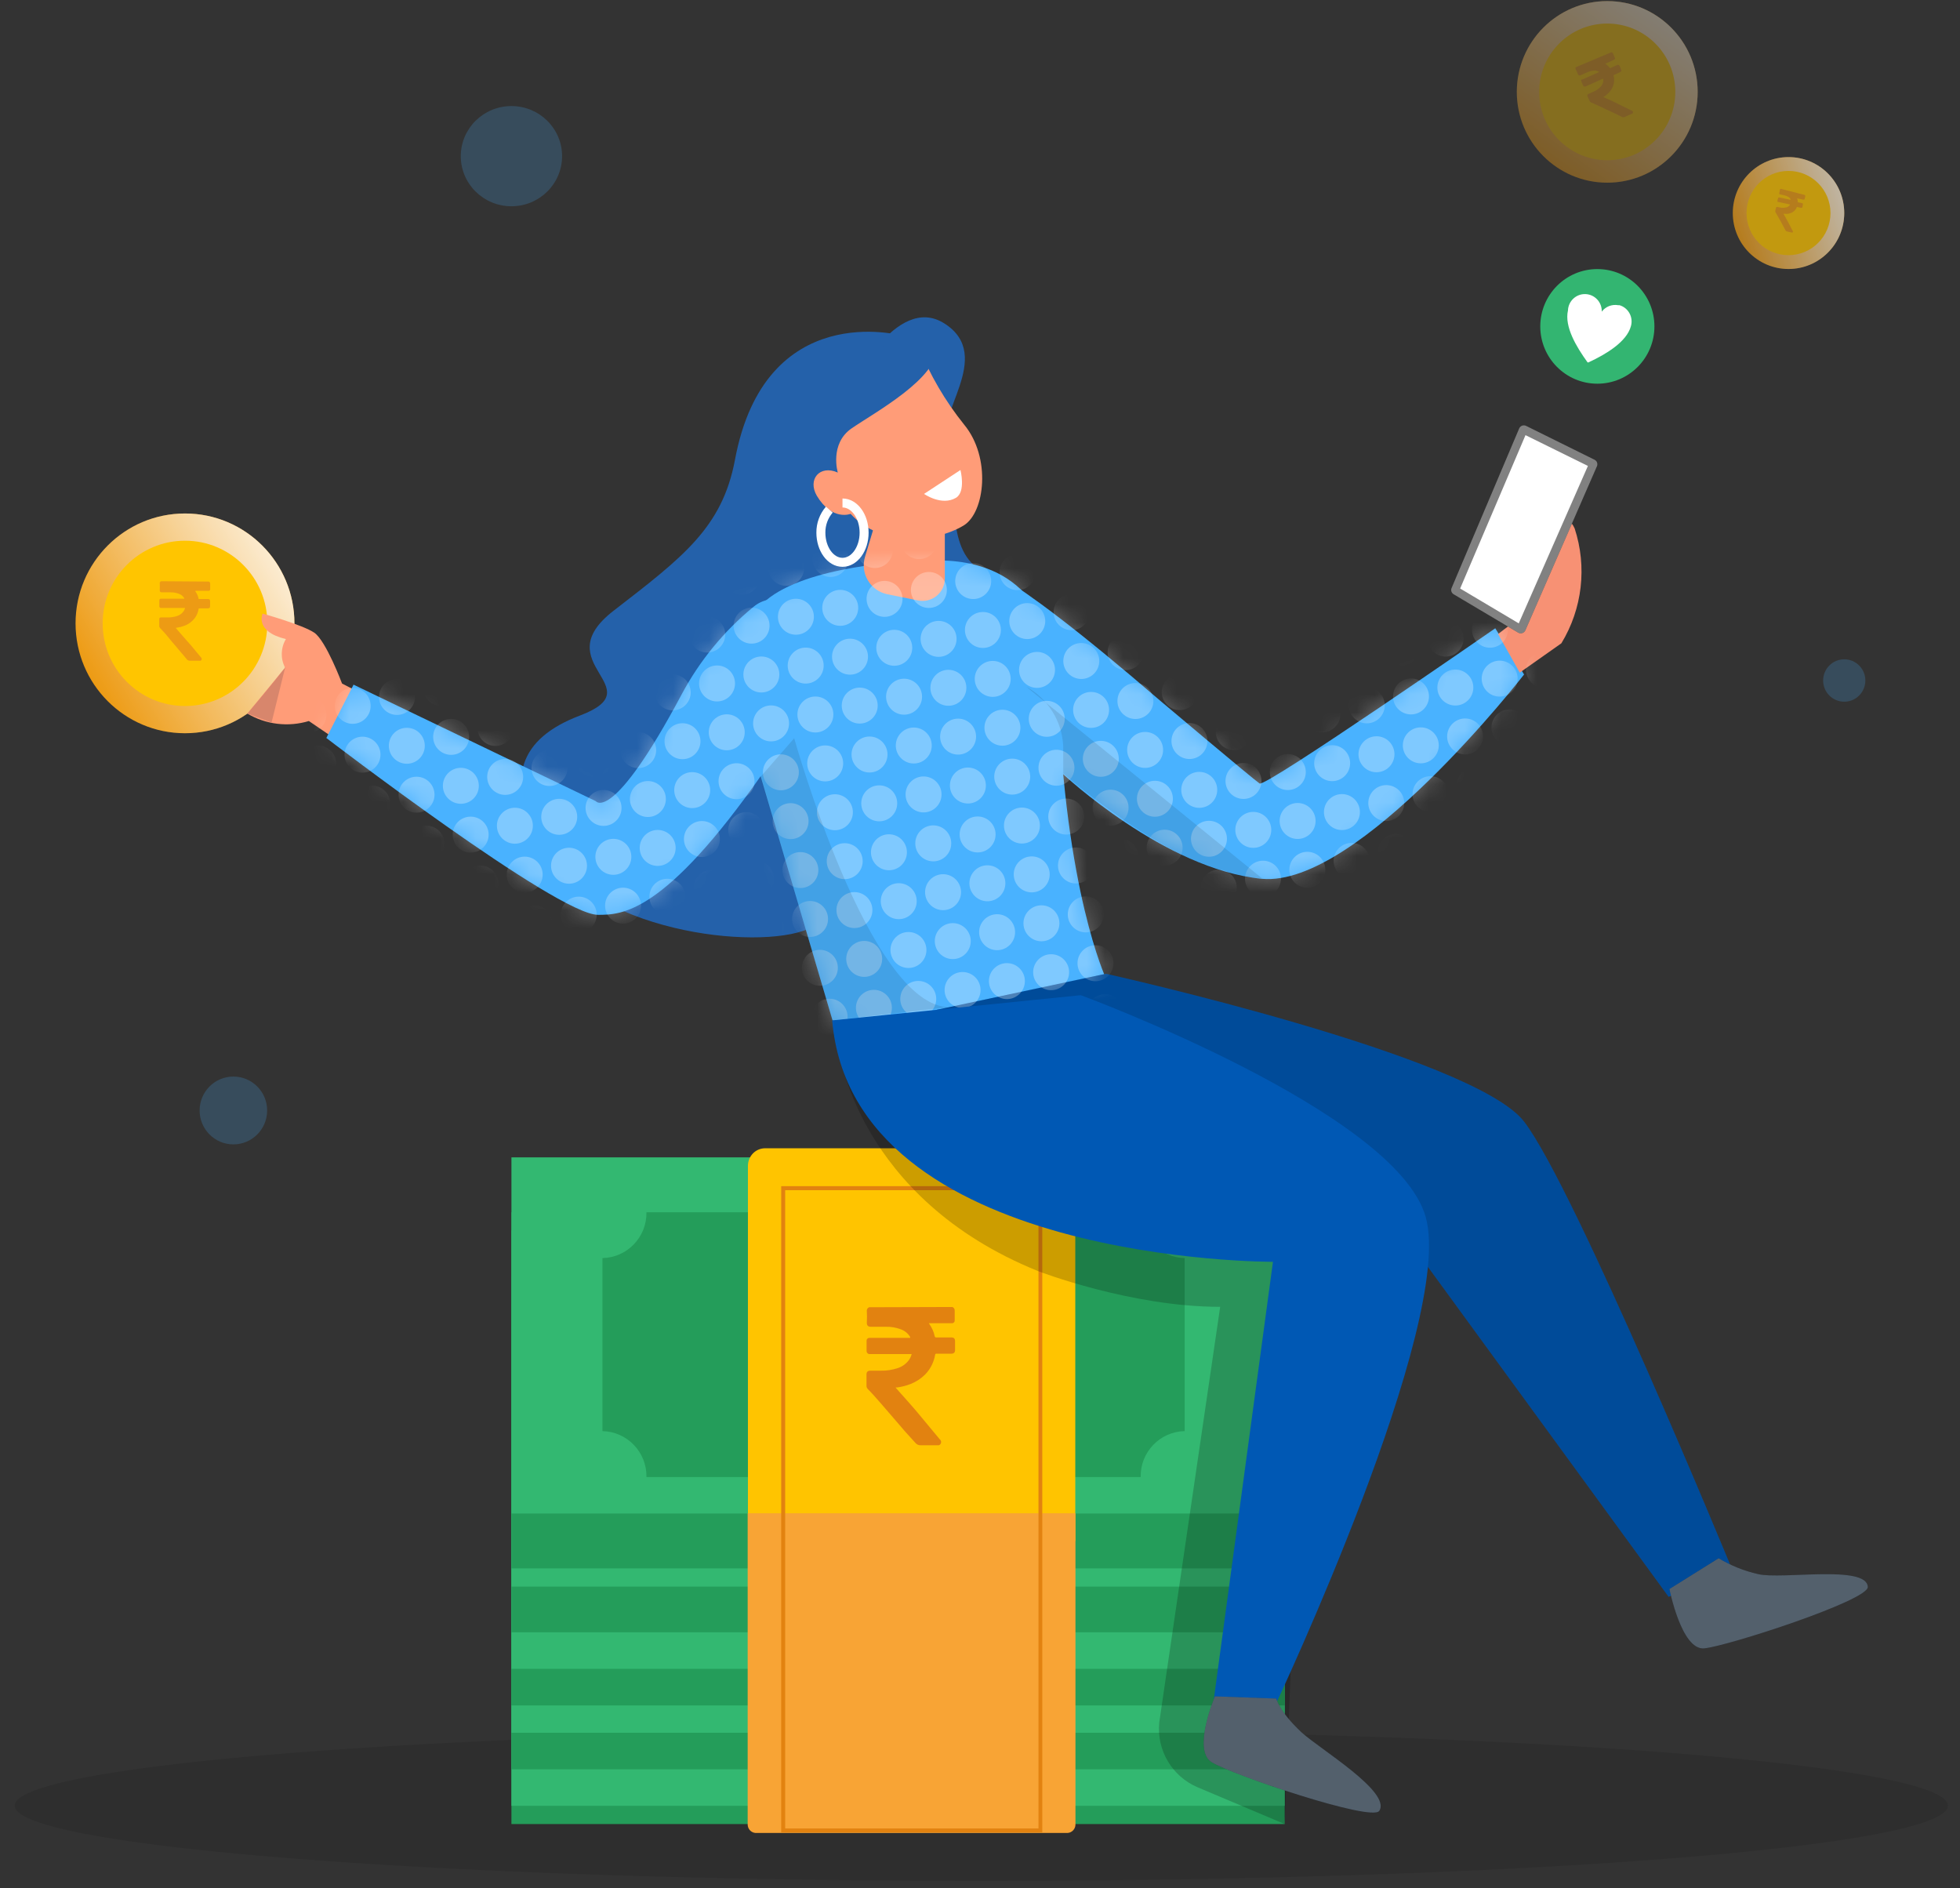 <svg xmlns="http://www.w3.org/2000/svg" xmlns:xlink="http://www.w3.org/1999/xlink" width="109" height="105" viewBox="0 0 109 105">
    <rect x="0" y="0" width="109" height="105" fill="#333333" stroke="none"/>
    <defs>
        <linearGradient id="prefix__a" x1="7.016%" x2="92.946%" y1="75%" y2="25%">
            <stop offset="0%" stop-color="#FFF" stop-opacity="0"/>
            <stop offset="100%" stop-color="#FFF" stop-opacity=".8"/>
        </linearGradient>
        <linearGradient id="prefix__b" x1="2.87%" x2="97.198%" y1="65.399%" y2="34.445%">
            <stop offset="0%" stop-color="#FFF" stop-opacity="0"/>
            <stop offset="100%" stop-color="#FFF" stop-opacity=".8"/>
        </linearGradient>
        <linearGradient id="prefix__c" x1="20.819%" x2="79.188%" y1="90.447%" y2="9.587%">
            <stop offset="0%" stop-color="#FFF" stop-opacity="0"/>
            <stop offset="100%" stop-color="#FFF" stop-opacity=".8"/>
        </linearGradient>
        <path id="prefix__d" d="M65.209 3.823s-12.768 8.854-13.087 8.632c-.32-.221-5.443-4.53-5.443-4.53-5.066-4.37-7.64-6.2-8.945-6.954-1.108-.655-2.377-.981-3.662-.943-1.742 0-7.157.335-9.392 2.22-.251.071-.485.195-.685.364-1.637 1.34-2.993 2.992-3.992 4.86-3.86 7.246-4.78 5.945-4.78 5.945L1.751 6.939.24 9.905s12.834 9.834 15.106 9.834c1.282 0 3.63 0 9.03-7.69v.024l3.991 13.535s6.105 2.15 15.219-2.357c-1.654-3.715-2.389-7.776-2.141-11.838.113.425.174.68.174.68s5.25 5.11 10.63 5.633c5.382.523 14.595-11.362 14.595-11.362l-1.634-2.54z"/>
    </defs>
    <g fill="none" fill-rule="evenodd" transform="translate(.573)">
        <ellipse cx="9.715" cy="34.664" fill="#ED9B14" fill-rule="nonzero" rx="6.086" ry="6.11"/>
        <ellipse cx="9.715" cy="34.664" fill="url(#prefix__a)" fill-rule="nonzero" rx="6.086" ry="6.11"/>
        <ellipse cx="9.715" cy="34.664" fill="#FFC500" fill-rule="nonzero" rx="4.578" ry="4.596"/>
        <path fill="#ED9B14" fill-rule="nonzero" d="M11.04 32.34c.05.019.08.07.075.123v.31c-.002.04-.031.074-.07.08h-.752v.034c.083.114.142.244.174.382 0 .033 0 .042.051.042h.47c.089 0 .122.033.122.123v.273c0 .09-.033.123-.122.123h-.47c-.028 0-.042 0-.047.037-.038.235-.148.453-.314.623-.133.135-.293.24-.47.306-.136.053-.278.089-.422.109h-.052v.028l.408.471c.141.16.282.326.418.472l.564.679c.031.024.048.063.042.102-.006.04-.033.073-.07.086h-.587c-.06 0-.118-.023-.16-.066-.108-.132-.216-.264-.329-.391l-.286-.34c-.164-.188-.324-.377-.47-.56-.145-.184-.277-.312-.422-.472-.024-.026-.037-.06-.038-.094v-.363c0-.123.042-.123.127-.123h.324c.19.005.379-.024.559-.085.137-.047.257-.136.342-.254.04-.057.068-.121.085-.189H8.363c-.044-.007-.076-.045-.075-.09v-.339c.002-.046.039-.082.084-.085h1.301v-.028c-.067-.116-.174-.203-.3-.245-.15-.057-.31-.084-.47-.08h-.47c-.094 0-.131-.043-.122-.142.007-.114.007-.23 0-.344-.008-.056.023-.11.075-.132l2.653.019z"/>
        <g fill-rule="nonzero" opacity=".7" transform="translate(95.791 8.486)">
            <ellipse cx="3.099" cy="3.361" fill="#ED9B14" rx="3.099" ry="3.111"/>
            <ellipse cx="3.099" cy="3.361" fill="url(#prefix__b)" rx="3.099" ry="3.111"/>
            <ellipse cx="3.099" cy="3.361" fill="#FFC500" rx="2.334" ry="2.343"/>
            <path fill="#ED9B14" d="M4.005 2.357c.023.016.033.045.024.07 0 .053-.024.105-.033.156-.006.02-.026.034-.047.033h-.028L3.6 2.55h-.023c.028.067.043.14.042.213l.23.047c.047 0 .061.033.052.075l-.028.137c0 .047-.033.056-.075.052l-.23-.052c-.045.113-.121.21-.221.278-.08.051-.17.085-.263.099-.075.012-.15.012-.225 0h-.043l.155.269.155.292c.07.132.141.264.207.396.014.015.019.037.012.057-.007.02-.024.034-.045.037l-.291-.066c-.03-.004-.055-.021-.07-.047l-.123-.23c-.032-.067-.07-.133-.108-.199-.037-.066-.117-.221-.183-.33-.065-.108-.103-.188-.16-.278-.006-.017-.006-.035 0-.052 0-.061.029-.122.038-.179.002-.017.012-.033.026-.042.015-.01.033-.011.05-.005l.159.033c.096.019.195.019.291 0 .074-.007.144-.038.197-.09.027-.023.048-.052.061-.085h-.023l-.62-.132h-.033c-.022-.006-.034-.03-.028-.051 0-.057.023-.114.038-.17.006-.022.028-.036.051-.033h.024l.6.127h.024c-.02-.065-.064-.12-.122-.155-.071-.043-.149-.073-.23-.09l-.235-.052c-.047 0-.06-.033-.047-.085.014-.052.024-.113.033-.17.002-.028.024-.052.052-.056l1.333.344z"/>
        </g>
        <g fill-rule="nonzero" opacity=".4" transform="translate(83.583)">
            <ellipse cx="5.226" cy="5.11" fill="#ED9B14" rx="5.029" ry="5.049"/>
            <ellipse cx="5.226" cy="5.11" fill="url(#prefix__c)" rx="5.029" ry="5.049"/>
            <ellipse cx="5.226" cy="5.11" fill="#FFC500" rx="3.785" ry="3.8"/>
            <path fill="#ED9B14" d="M5.452 2.909c.043-.006.084.023.094.066.032.08.07.155.103.235.02.03.013.069-.014.09l-.042.024-.47.221H5.09h.024c.099.059.185.138.253.231.016.015.04.015.056 0l.353-.16c.07-.028.103 0 .136.052.033.052.06.136.089.207.028.07 0 .104-.052.132l-.347.16c-.024 0-.028 0-.024.043.051.19.041.39-.028.575-.056.145-.143.277-.253.387-.084.086-.18.162-.282.226h-.038.024l.47.207.469.231.653.32c.031.008.056.032.065.064.009.031 0 .065-.023.088l-.446.198c-.045.019-.096.019-.141 0l-.376-.189-.333-.155-.554-.26-.47-.212c-.027-.01-.05-.03-.06-.056-.043-.095-.08-.184-.123-.274-.016-.024-.02-.054-.01-.082.011-.027.034-.047.062-.055l.244-.108c.147-.058.28-.145.394-.255.091-.08.154-.187.179-.306.01-.056.01-.114 0-.17h-.038l-.939.425h-.042c-.036.01-.074-.008-.09-.043-.042-.084-.08-.17-.112-.26-.008-.015-.009-.034-.003-.051.007-.017.02-.03.036-.038h.037l.911-.405h.033c-.09-.064-.2-.094-.31-.085-.133.011-.263.045-.385.099l-.361.16c-.07.033-.113 0-.146-.066-.033-.088-.07-.175-.113-.259-.028-.036-.028-.087 0-.123l1.973-.83z"/>
        </g>
        <ellipse cx="54" cy="100.41" fill="#000" fill-rule="nonzero" opacity=".1" rx="53.756" ry="4.186"/>
        <path fill="#249D5A" fill-rule="nonzero" d="M27.869 81.628H70.872V101.433H27.869z"/>
        <path fill="#33B871" fill-rule="nonzero" d="M27.869 80.614H70.872V100.419H27.869z"/>
        <path fill="#249D5A" fill-rule="nonzero" d="M27.869 78.582H70.872V98.387H27.869z"/>
        <path fill="#33B871" fill-rule="nonzero" d="M27.869 76.551H70.872V96.356H27.869z"/>
        <path fill="#249D5A" fill-rule="nonzero" d="M27.869 75.028H70.872V94.833H27.869z"/>
        <path fill="#33B871" fill-rule="nonzero" d="M27.869 72.487H70.872V92.292H27.869z"/>
        <path fill="#249D5A" fill-rule="nonzero" d="M27.869 75.028H70.872V94.833H27.869z"/>
        <path fill="#33B871" fill-rule="nonzero" d="M27.869 72.996H70.872V92.801H27.869z"/>
        <path fill="#249D5A" fill-rule="nonzero" d="M27.869 70.964H70.872V90.769H27.869z"/>
        <path fill="#33B871" fill-rule="nonzero" d="M27.869 68.423H70.872V88.228H27.869z"/>
        <path fill="#249D5A" fill-rule="nonzero" d="M27.869 67.41H70.872V87.215H27.869z"/>
        <path fill="#33B871" fill-rule="nonzero" d="M27.869 64.359H70.872V84.164H27.869z"/>
        <path fill="#249D5A" fill-rule="nonzero" d="M62.86 82.137H35.378c.024-1.382-1.07-2.524-2.446-2.555V69.96c1.376-.028 2.47-1.169 2.446-2.55h27.484c-.013.664.238 1.305.697 1.784.458.478 1.088.754 1.75.766v9.622c-1.379.028-2.473 1.172-2.447 2.555z"/>
        <path fill="#FFC400" fill-rule="nonzero" d="M41.98 63.855h16.307c.254 0 .497.103.674.286.177.183.273.43.265.685v20.866H41.021V64.83c.001-.26.102-.508.282-.693.178-.182.422-.284.676-.283z"/>
        <path fill="#F8A435" fill-rule="nonzero" d="M41.021 84.15h18.215v17.306c0 .245-.185.45-.428.472H41.434c-.242-.022-.428-.227-.427-.472V84.15h.014z"/>
        <path fill="#E28210" fill-rule="nonzero" d="M57.39 101.9H42.871V65.961h14.52V101.9zm-14.298-.222h14.087V66.184H43.092v35.494z"/>
        <path fill="#2461AA" fill-rule="nonzero" d="M46.712 21.591s2.531-5.298 5.217-3.615c2.926 1.833-.76 5.331.404 6.425 1.165 1.094 1.146 1.301-1.042.439-2.189-.863-4.579-3.249-4.579-3.249z"/>
        <path fill="#2461AA" fill-rule="nonzero" d="M49.581 18.664s-7.602-2.117-9.283 6.916c-.709 3.771-2.92 5.421-6.748 8.382-3.827 2.96 2.264 4.266-1.878 5.831-3.343 1.268-4.165 3.512-2.263 6.992 2.775 5.072 12.143 6.095 14.96 4.874 5.973-2.593 4.818-9.763 9.42-9.183 3.287.42 5.46-8.392.352-10.702-2.174-.98-1.432-4.483-2.01-6.416-2.028-6.821-2.55-6.694-2.55-6.694z"/>
        <path fill="#FF9C78" fill-rule="nonzero" d="M50.516 19.29c.626 1.56 1.479 3.017 2.53 4.324 1.513 1.829 1.156 4.893-.032 5.61-1.625.976-4.616 1.188-6.283-.65 0 0-1.024.419-1.878-1.005-.53-.91.16-1.73 1.155-1.296 0 0-.981-2.885.47-3.413 3.564-1.283 3.84-3.06 4.038-3.57z"/>
        <path fill="#2461AA" fill-rule="nonzero" d="M46.017 26.273s-.47-1.594.77-2.452c1.24-.858 4.889-2.828 4.72-4.544-.17-1.716-5.978.73-6.818 3.3-.525 1.392.04 2.96 1.328 3.696z"/>
        <path fill="#FFF" fill-rule="nonzero" d="M52.591 27.682c-.798.472-1.775-.217-1.775-.217l2.024-1.329s.31 1.207-.249 1.546z"/>
        <path fill="#49B2FF" fill-rule="nonzero" d="M53.765 31.614s.554-.943 10.27 7.425c0 0 5.108 4.309 5.442 4.53.333.222 13.105-8.631 13.105-8.631l1.602 2.569s-9.209 11.88-14.594 11.361c-5.386-.518-11.054-5.831-11.054-5.831s-1.906-9.448-4.77-11.423z"/>
        <path fill="#49B2FF" fill-rule="nonzero" d="M60.926 54.393s-2.277-4.836-2.658-15.93c-.24-7.07-5.094-7.302-6.841-7.302-1.747 0-7.156.335-9.392 2.22-2.235 1.887-.3 9.825-.3 9.825l3.991 13.535s6.072 2.15 15.2-2.348z"/>
        <path fill="#FF9C78" fill-rule="nonzero" d="M48.365 28.2l-.83 2.754c-.136.442-.079.92.156 1.319.235.397.627.677 1.078.77l1.719.348c.362.073.739-.02 1.026-.254.287-.235.455-.586.457-.957v-4.168l-3.606.189z"/>
        <path stroke="#FFF" stroke-width=".5" d="M45.548 28.338c-.308.355-.475.811-.47 1.282 0 .91.536 1.65 1.202 1.65.667 0 1.202-.74 1.202-1.65 0-.91-.54-1.65-1.202-1.65"/>
        <path fill="#0058B4" fill-rule="nonzero" d="M60.926 54.148s20.426 4.545 23.258 8.222c2.831 3.677 11.556 24.873 11.556 24.873l-3.517 1.555L77.582 68.73 51.525 56.152l9.401-2.004z"/>
        <path fill="#FF9C78" fill-rule="nonzero" d="M20.327 38.978l-1.878-.967s-.892-2.385-1.545-2.828c-.652-.443-2.873-1.061-2.873-1.061s-.47.995 1.296 1.414c-.29.486-.308 1.087-.047 1.589l-2.1 2.555c1.034.613 2.275.763 3.424.415l2.179 1.485 1.544-2.602z"/>
        <path fill="#49B2FF" fill-rule="nonzero" d="M44.242 35.715c.252-.778-.04-1.628-.716-2.086-.675-.457-1.57-.41-2.195.116-1.636 1.34-2.993 2.992-3.991 4.86-3.86 7.25-4.78 5.945-4.78 5.945l-13.472-6.477-1.512 2.965s12.833 9.834 15.106 9.834c1.296 0 3.676 0 9.194-7.92l2.366-7.237z"/>
        <path fill="#000" fill-rule="nonzero" d="M60.926 54.148s20.426 4.545 23.258 8.222c2.831 3.677 11.556 24.873 11.556 24.873l-3.517 1.555L77.582 68.73 51.525 56.152l9.401-2.004z" opacity=".15"/>
        <path fill="#F79174" fill-rule="nonzero" d="M82.737 35.258l1.31-1 1.334-6.227s1.258.538 1.615 1.353c.7 2.135.43 4.47-.737 6.388l-2.315 1.631-1.207-2.145z"/>
        <path fill="#000" fill-rule="nonzero" d="M83.911 23.826l-3.756 8.868c-.058.129-.01.281.112.353l3.588 2.131c.069.04.152.05.228.026.076-.025.138-.08.171-.153l3.982-9.122c.06-.137.003-.298-.131-.363l-3.813-1.886c-.07-.033-.15-.036-.222-.009-.071.028-.129.084-.159.155z"/>
        <g opacity=".3" transform="translate(17.374 31.114)">
            <mask id="prefix__e" fill="#fff">
                <use xlink:href="#prefix__d"/>
            </mask>
            <g fill="#FFF" fill-rule="nonzero" mask="url(#prefix__e)">
                <g transform="translate(-4.226 -18.857)">
                    <circle cx="11.565" cy="68.268" r="1"/>
                    <circle cx="11.021" cy="65.547" r="1"/>
                    <circle cx="10.481" cy="62.827" r="1"/>
                    <circle cx="9.936" cy="60.112" r="1"/>
                    <circle cx="9.396" cy="57.392" r="1"/>
                    <circle cx="8.851" cy="54.672" r="1"/>
                    <circle cx="8.311" cy="51.956" r="1"/>
                    <circle cx="7.767" cy="49.236" r="1"/>
                    <circle cx="7.227" cy="46.516" r="1"/>
                    <circle cx="6.682" cy="43.8" r="1"/>
                    <circle cx="6.142" cy="41.08" r="1"/>
                    <circle cx="5.597" cy="38.36" r="1"/>
                    <circle cx="5.057" cy="35.645" r="1"/>
                    <circle cx="4.517" cy="32.925" r="1"/>
                    <circle cx="3.973" cy="30.204" r="1"/>
                    <circle cx="3.433" cy="27.489" r="1"/>
                    <circle cx="2.888" cy="24.769" r="1"/>
                    <circle cx="2.348" cy="22.049" r="1"/>
                    <circle cx="1.803" cy="19.333" r="1"/>
                    <circle cx="1.263" cy="16.613" r="1"/>
                    <circle cx=".718" cy="13.898" r="1"/>
                    <circle cx="14.031" cy="67.773" r="1"/>
                    <circle cx="13.486" cy="65.052" r="1"/>
                    <circle cx="12.946" cy="62.332" r="1"/>
                    <circle cx="12.401" cy="59.617" r="1"/>
                    <circle cx="11.861" cy="56.897" r="1"/>
                    <circle cx="11.317" cy="54.177" r="1"/>
                    <circle cx="10.777" cy="51.461" r="1"/>
                    <circle cx="10.232" cy="48.741" r="1"/>
                    <circle cx="9.692" cy="46.021" r="1"/>
                    <circle cx="9.147" cy="43.305" r="1"/>
                    <circle cx="8.607" cy="40.585" r="1"/>
                    <circle cx="8.062" cy="37.865" r="1"/>
                    <circle cx="7.522" cy="35.15" r="1"/>
                    <circle cx="6.978" cy="32.43" r="1"/>
                    <circle cx="6.438" cy="29.709" r="1"/>
                    <circle cx="5.893" cy="26.994" r="1"/>
                    <circle cx="5.353" cy="24.274" r="1"/>
                    <circle cx="4.813" cy="21.554" r="1"/>
                    <circle cx="4.268" cy="18.838" r="1"/>
                    <circle cx="3.728" cy="16.118" r="1"/>
                    <circle cx="3.184" cy="13.398" r="1"/>
                    <circle cx="16.491" cy="67.273" r="1"/>
                    <circle cx="15.951" cy="64.557" r="1"/>
                    <circle cx="15.406" cy="61.837" r="1"/>
                    <circle cx="14.866" cy="59.122" r="1"/>
                    <circle cx="14.326" cy="56.402" r="1"/>
                    <circle cx="13.782" cy="53.682" r="1"/>
                    <circle cx="13.242" cy="50.966" r="1"/>
                    <circle cx="12.697" cy="48.246" r="1"/>
                    <circle cx="12.157" cy="45.526" r="1"/>
                    <circle cx="11.612" cy="42.81" r="1"/>
                    <circle cx="11.072" cy="40.09" r="1"/>
                    <circle cx="10.528" cy="37.37" r="1"/>
                    <circle cx="9.988" cy="34.655" r="1"/>
                    <circle cx="9.443" cy="31.935" r="1"/>
                    <circle cx="8.903" cy="29.214" r="1"/>
                    <circle cx="8.358" cy="26.499" r="1"/>
                    <circle cx="7.818" cy="23.779" r="1"/>
                    <circle cx="7.274" cy="21.059" r="1"/>
                    <circle cx="6.734" cy="18.343" r="1"/>
                    <circle cx="6.189" cy="15.623" r="1"/>
                    <circle cx="5.649" cy="12.903" r="1"/>
                    <circle cx="18.956" cy="66.778" r="1"/>
                    <circle cx="18.416" cy="64.062" r="1"/>
                    <circle cx="17.872" cy="61.342" r="1"/>
                    <circle cx="17.332" cy="58.622" r="1"/>
                    <circle cx="16.787" cy="55.907" r="1"/>
                    <circle cx="16.247" cy="53.187" r="1"/>
                    <circle cx="15.702" cy="50.466" r="1"/>
                    <circle cx="15.162" cy="47.751" r="1"/>
                    <circle cx="14.618" cy="45.031" r="1"/>
                    <circle cx="14.078" cy="42.311" r="1"/>
                    <circle cx="13.538" cy="39.595" r="1"/>
                    <circle cx="12.993" cy="36.875" r="1"/>
                    <circle cx="12.453" cy="34.155" r="1"/>
                    <circle cx="11.908" cy="31.44" r="1"/>
                    <circle cx="11.368" cy="28.719" r="1"/>
                    <circle cx="10.823" cy="25.999" r="1"/>
                    <circle cx="10.283" cy="23.284" r="1"/>
                    <circle cx="9.739" cy="20.564" r="1"/>
                    <circle cx="9.199" cy="17.848" r="1"/>
                    <circle cx="8.654" cy="15.128" r="1"/>
                    <circle cx="8.114" cy="12.408" r="1"/>
                    <circle cx="21.422" cy="66.283" r="1"/>
                    <circle cx="20.882" cy="63.567" r="1"/>
                    <circle cx="20.337" cy="60.847" r="1"/>
                    <circle cx="19.797" cy="58.127" r="1"/>
                    <circle cx="19.252" cy="55.412" r="1"/>
                    <circle cx="18.712" cy="52.692" r="1"/>
                    <circle cx="18.167" cy="49.971" r="1"/>
                    <circle cx="17.627" cy="47.256" r="1"/>
                    <circle cx="17.083" cy="44.536" r="1"/>
                    <circle cx="16.543" cy="41.816" r="1"/>
                    <circle cx="15.998" cy="39.1" r="1"/>
                    <circle cx="15.458" cy="36.38" r="1"/>
                    <circle cx="14.913" cy="33.66" r="1"/>
                    <circle cx="14.373" cy="30.945" r="1"/>
                    <circle cx="13.833" cy="28.224" r="1"/>
                    <circle cx="13.289" cy="25.504" r="1"/>
                    <circle cx="12.749" cy="22.789" r="1"/>
                    <circle cx="12.204" cy="20.069" r="1"/>
                    <circle cx="11.664" cy="17.349" r="1"/>
                    <circle cx="11.119" cy="14.633" r="1"/>
                    <circle cx="10.579" cy="11.913" r="1"/>
                    <circle cx="23.887" cy="65.788" r="1"/>
                    <circle cx="23.347" cy="63.072" r="1"/>
                    <circle cx="22.802" cy="60.352" r="1"/>
                    <circle cx="22.262" cy="57.632" r="1"/>
                    <circle cx="21.717" cy="54.917" r="1"/>
                    <circle cx="21.177" cy="52.197" r="1"/>
                    <circle cx="20.633" cy="49.476" r="1"/>
                    <circle cx="20.093" cy="46.761" r="1"/>
                    <circle cx="19.548" cy="44.041" r="1"/>
                    <circle cx="19.008" cy="41.321" r="1"/>
                    <circle cx="18.463" cy="38.605" r="1"/>
                    <circle cx="17.923" cy="35.885" r="1"/>
                    <circle cx="17.379" cy="33.165" r="1"/>
                    <circle cx="16.839" cy="30.45" r="1"/>
                    <circle cx="16.294" cy="27.729" r="1"/>
                    <circle cx="15.754" cy="25.009" r="1"/>
                    <circle cx="15.209" cy="22.294" r="1"/>
                    <circle cx="14.669" cy="19.574" r="1"/>
                    <circle cx="14.129" cy="16.854" r="1"/>
                    <circle cx="13.585" cy="14.138" r="1"/>
                    <circle cx="13.045" cy="11.418" r="1"/>
                    <circle cx="26.352" cy="65.293" r="1"/>
                    <circle cx="25.807" cy="62.573" r="1"/>
                    <circle cx="25.267" cy="59.857" r="1"/>
                    <circle cx="24.723" cy="57.137" r="1"/>
                    <circle cx="24.183" cy="54.417" r="1"/>
                    <circle cx="23.643" cy="51.702" r="1"/>
                    <circle cx="23.098" cy="48.981" r="1"/>
                    <circle cx="22.558" cy="46.261" r="1"/>
                    <circle cx="22.013" cy="43.546" r="1"/>
                    <circle cx="21.473" cy="40.826" r="1"/>
                    <circle cx="20.929" cy="38.106" r="1"/>
                    <circle cx="20.389" cy="35.39" r="1"/>
                    <circle cx="19.844" cy="32.67" r="1"/>
                    <circle cx="19.304" cy="29.955" r="1"/>
                    <circle cx="18.759" cy="27.234" r="1"/>
                    <circle cx="18.219" cy="24.514" r="1"/>
                    <circle cx="17.674" cy="21.799" r="1"/>
                    <circle cx="17.134" cy="19.079" r="1"/>
                    <circle cx="16.59" cy="16.359" r="1"/>
                    <circle cx="16.05" cy="13.643" r="1"/>
                    <circle cx="15.505" cy="10.923" r="1"/>
                    <circle cx="28.817" cy="64.798" r="1"/>
                    <circle cx="28.273" cy="62.078" r="1"/>
                    <circle cx="27.733" cy="59.362" r="1"/>
                    <circle cx="27.188" cy="56.642" r="1"/>
                    <circle cx="26.648" cy="53.922" r="1"/>
                    <circle cx="26.103" cy="51.207" r="1"/>
                    <circle cx="25.563" cy="48.486" r="1"/>
                    <circle cx="25.018" cy="45.766" r="1"/>
                    <circle cx="24.478" cy="43.051" r="1"/>
                    <circle cx="23.938" cy="40.331" r="1"/>
                    <circle cx="23.394" cy="37.611" r="1"/>
                    <circle cx="22.854" cy="34.895" r="1"/>
                    <circle cx="22.309" cy="32.175" r="1"/>
                    <circle cx="21.769" cy="29.455" r="1"/>
                    <circle cx="21.224" cy="26.739" r="1"/>
                    <circle cx="20.684" cy="24.019" r="1"/>
                    <circle cx="20.14" cy="21.299" r="1"/>
                    <circle cx="19.6" cy="18.584" r="1"/>
                    <circle cx="19.055" cy="15.864" r="1"/>
                    <circle cx="18.515" cy="13.143" r="1"/>
                    <circle cx="17.97" cy="10.428" r="1"/>
                    <circle cx="31.282" cy="64.303" r="1"/>
                    <circle cx="30.738" cy="61.583" r="1"/>
                    <circle cx="30.198" cy="58.867" r="1"/>
                    <circle cx="29.653" cy="56.147" r="1"/>
                    <circle cx="29.113" cy="53.427" r="1"/>
                    <circle cx="28.568" cy="50.712" r="1"/>
                    <circle cx="28.028" cy="47.991" r="1"/>
                    <circle cx="27.484" cy="45.271" r="1"/>
                    <circle cx="26.944" cy="42.556" r="1"/>
                    <circle cx="26.399" cy="39.836" r="1"/>
                    <circle cx="25.859" cy="37.116" r="1"/>
                    <circle cx="25.314" cy="34.4" r="1"/>
                    <circle cx="24.774" cy="31.68" r="1"/>
                    <circle cx="24.234" cy="28.96" r="1"/>
                    <circle cx="23.69" cy="26.244" r="1"/>
                    <circle cx="23.15" cy="23.524" r="1"/>
                    <circle cx="22.605" cy="20.804" r="1"/>
                    <circle cx="22.065" cy="18.089" r="1"/>
                    <circle cx="21.52" cy="15.369" r="1"/>
                    <circle cx="20.98" cy="12.648" r="1"/>
                    <circle cx="20.435" cy="9.933" r="1"/>
                    <circle cx="33.748" cy="63.808" r="1"/>
                    <circle cx="33.203" cy="61.088" r="1"/>
                    <circle cx="32.663" cy="58.368" r="1"/>
                    <circle cx="32.118" cy="55.652" r="1"/>
                    <circle cx="31.578" cy="52.932" r="1"/>
                    <circle cx="31.034" cy="50.212" r="1"/>
                    <circle cx="30.494" cy="47.496" r="1"/>
                    <circle cx="29.949" cy="44.776" r="1"/>
                    <circle cx="29.409" cy="42.056" r="1"/>
                    <circle cx="28.864" cy="39.341" r="1"/>
                    <circle cx="28.324" cy="36.621" r="1"/>
                    <circle cx="27.779" cy="33.905" r="1"/>
                    <circle cx="27.239" cy="31.185" r="1"/>
                    <circle cx="26.695" cy="28.465" r="1"/>
                    <circle cx="26.155" cy="25.749" r="1"/>
                    <circle cx="25.61" cy="23.029" r="1"/>
                    <circle cx="25.07" cy="20.309" r="1"/>
                    <circle cx="24.53" cy="17.594" r="1"/>
                    <circle cx="23.985" cy="14.874" r="1"/>
                    <circle cx="23.445" cy="12.153" r="1"/>
                    <circle cx="22.901" cy="9.438" r="1"/>
                    <circle cx="36.208" cy="63.313" r="1"/>
                    <circle cx="35.668" cy="60.593" r="1"/>
                    <circle cx="35.123" cy="57.873" r="1"/>
                    <circle cx="34.583" cy="55.157" r="1"/>
                    <circle cx="34.043" cy="52.437" r="1"/>
                    <circle cx="33.499" cy="49.717" r="1"/>
                    <circle cx="32.959" cy="47.001" r="1"/>
                    <circle cx="32.414" cy="44.281" r="1"/>
                    <circle cx="31.874" cy="41.561" r="1"/>
                    <circle cx="31.329" cy="38.846" r="1"/>
                    <circle cx="30.789" cy="36.126" r="1"/>
                    <circle cx="30.245" cy="33.405" r="1"/>
                    <circle cx="29.705" cy="30.69" r="1"/>
                    <circle cx="29.16" cy="27.97" r="1"/>
                    <circle cx="28.62" cy="25.25" r="1"/>
                    <circle cx="28.075" cy="22.534" r="1"/>
                    <circle cx="27.535" cy="19.814" r="1"/>
                    <circle cx="26.991" cy="17.094" r="1"/>
                    <circle cx="26.451" cy="14.379" r="1"/>
                    <circle cx="25.906" cy="11.658" r="1"/>
                    <circle cx="25.366" cy="8.938" r="1"/>
                    <circle cx="38.673" cy="62.818" r="1"/>
                    <circle cx="38.133" cy="60.098" r="1"/>
                    <circle cx="37.589" cy="57.378" r="1"/>
                    <circle cx="37.049" cy="54.662" r="1"/>
                    <circle cx="36.504" cy="51.942" r="1"/>
                    <circle cx="35.964" cy="49.222" r="1"/>
                    <circle cx="35.419" cy="46.506" r="1"/>
                    <circle cx="34.879" cy="43.786" r="1"/>
                    <circle cx="34.339" cy="41.066" r="1"/>
                    <circle cx="33.795" cy="38.351" r="1"/>
                    <circle cx="33.255" cy="35.631" r="1"/>
                    <circle cx="32.71" cy="32.91" r="1"/>
                    <circle cx="32.17" cy="30.195" r="1"/>
                    <circle cx="31.625" cy="27.475" r="1"/>
                    <circle cx="31.085" cy="24.755" r="1"/>
                    <circle cx="30.541" cy="22.039" r="1"/>
                    <circle cx="30.001" cy="19.319" r="1"/>
                    <circle cx="29.456" cy="16.599" r="1"/>
                    <circle cx="28.916" cy="13.884" r="1"/>
                    <circle cx="28.371" cy="11.163" r="1"/>
                    <circle cx="27.831" cy="8.443" r="1"/>
                    <circle cx="41.139" cy="62.318" r="1"/>
                    <circle cx="40.599" cy="59.603" r="1"/>
                    <circle cx="40.054" cy="56.883" r="1"/>
                    <circle cx="39.514" cy="54.162" r="1"/>
                    <circle cx="38.969" cy="51.447" r="1"/>
                    <circle cx="38.429" cy="48.727" r="1"/>
                    <circle cx="37.885" cy="46.011" r="1"/>
                    <circle cx="37.345" cy="43.291" r="1"/>
                    <circle cx="36.8" cy="40.571" r="1"/>
                    <circle cx="36.26" cy="37.856" r="1"/>
                    <circle cx="35.715" cy="35.136" r="1"/>
                    <circle cx="35.175" cy="32.415" r="1"/>
                    <circle cx="34.635" cy="29.7" r="1"/>
                    <circle cx="34.09" cy="26.98" r="1"/>
                    <circle cx="33.55" cy="24.26" r="1"/>
                    <circle cx="33.006" cy="21.544" r="1"/>
                    <circle cx="32.466" cy="18.824" r="1"/>
                    <circle cx="31.921" cy="16.104" r="1"/>
                    <circle cx="31.381" cy="13.389" r="1"/>
                    <circle cx="30.836" cy="10.668" r="1"/>
                    <circle cx="30.296" cy="7.948" r="1"/>
                    <circle cx="43.604" cy="61.823" r="1"/>
                    <circle cx="43.064" cy="59.108" r="1"/>
                    <circle cx="42.519" cy="56.388" r="1"/>
                    <circle cx="41.979" cy="53.667" r="1"/>
                    <circle cx="41.434" cy="50.952" r="1"/>
                    <circle cx="40.894" cy="48.232" r="1"/>
                    <circle cx="40.35" cy="45.512" r="1"/>
                    <circle cx="39.81" cy="42.796" r="1"/>
                    <circle cx="39.265" cy="40.076" r="1"/>
                    <circle cx="38.725" cy="37.356" r="1"/>
                    <circle cx="38.18" cy="34.641" r="1"/>
                    <circle cx="37.64" cy="31.92" r="1"/>
                    <circle cx="37.096" cy="29.2" r="1"/>
                    <circle cx="36.556" cy="26.485" r="1"/>
                    <circle cx="36.011" cy="23.765" r="1"/>
                    <circle cx="35.471" cy="21.045" r="1"/>
                    <circle cx="34.931" cy="18.329" r="1"/>
                    <circle cx="34.386" cy="15.609" r="1"/>
                    <circle cx="33.846" cy="12.894" r="1"/>
                    <circle cx="33.302" cy="10.173" r="1"/>
                    <circle cx="32.762" cy="7.453" r="1"/>
                    <circle cx="46.069" cy="61.328" r="1"/>
                    <circle cx="45.524" cy="58.613" r="1"/>
                    <circle cx="44.984" cy="55.893" r="1"/>
                    <circle cx="44.44" cy="53.172" r="1"/>
                    <circle cx="43.9" cy="50.457" r="1"/>
                    <circle cx="43.36" cy="47.737" r="1"/>
                    <circle cx="42.815" cy="45.017" r="1"/>
                    <circle cx="42.275" cy="42.301" r="1"/>
                    <circle cx="41.73" cy="39.581" r="1"/>
                    <circle cx="41.19" cy="36.861" r="1"/>
                    <circle cx="40.646" cy="34.146" r="1"/>
                    <circle cx="40.106" cy="31.425" r="1"/>
                    <circle cx="39.561" cy="28.705" r="1"/>
                    <circle cx="39.021" cy="25.99" r="1"/>
                    <circle cx="38.476" cy="23.27" r="1"/>
                    <circle cx="37.936" cy="20.55" r="1"/>
                    <circle cx="37.391" cy="17.834" r="1"/>
                    <circle cx="36.851" cy="15.114" r="1"/>
                    <circle cx="36.307" cy="12.394" r="1"/>
                    <circle cx="35.767" cy="9.678" r="1"/>
                    <circle cx="35.222" cy="6.958" r="1"/>
                    <circle cx="48.534" cy="60.833" r="1"/>
                    <circle cx="47.99" cy="58.118" r="1"/>
                    <circle cx="47.45" cy="55.398" r="1"/>
                    <circle cx="46.905" cy="52.677" r="1"/>
                    <circle cx="46.365" cy="49.962" r="1"/>
                    <circle cx="45.82" cy="47.242" r="1"/>
                    <circle cx="45.28" cy="44.522" r="1"/>
                    <circle cx="44.735" cy="41.806" r="1"/>
                    <circle cx="44.195" cy="39.086" r="1"/>
                    <circle cx="43.655" cy="36.366" r="1"/>
                    <circle cx="43.111" cy="33.651" r="1"/>
                    <circle cx="42.571" cy="30.93" r="1"/>
                    <circle cx="42.026" cy="28.21" r="1"/>
                    <circle cx="41.486" cy="25.495" r="1"/>
                    <circle cx="40.941" cy="22.775" r="1"/>
                    <circle cx="40.401" cy="20.055" r="1"/>
                    <circle cx="39.857" cy="17.339" r="1"/>
                    <circle cx="39.317" cy="14.619" r="1"/>
                    <circle cx="38.772" cy="11.899" r="1"/>
                    <circle cx="38.232" cy="9.183" r="1"/>
                    <circle cx="37.687" cy="6.463" r="1"/>
                    <circle cx="50.999" cy="60.338" r="1"/>
                    <circle cx="50.455" cy="57.618" r="1"/>
                    <circle cx="49.915" cy="54.903" r="1"/>
                    <circle cx="49.37" cy="52.182" r="1"/>
                    <circle cx="48.83" cy="49.462" r="1"/>
                    <circle cx="48.285" cy="46.747" r="1"/>
                    <circle cx="47.745" cy="44.027" r="1"/>
                    <circle cx="47.201" cy="41.307" r="1"/>
                    <circle cx="46.661" cy="38.591" r="1"/>
                    <circle cx="46.116" cy="35.871" r="1"/>
                    <circle cx="45.576" cy="33.151" r="1"/>
                    <circle cx="45.031" cy="30.435" r="1"/>
                    <circle cx="44.491" cy="27.715" r="1"/>
                    <circle cx="43.951" cy="24.995" r="1"/>
                    <circle cx="43.407" cy="22.28" r="1"/>
                    <circle cx="42.867" cy="19.56" r="1"/>
                    <circle cx="42.322" cy="16.844" r="1"/>
                    <circle cx="41.782" cy="14.124" r="1"/>
                    <circle cx="41.237" cy="11.404" r="1"/>
                    <circle cx="40.697" cy="8.688" r="1"/>
                    <circle cx="40.153" cy="5.968" r="1"/>
                    <circle cx="53.465" cy="59.843" r="1"/>
                    <circle cx="52.92" cy="57.123" r="1"/>
                    <circle cx="52.38" cy="54.408" r="1"/>
                    <circle cx="51.835" cy="51.687" r="1"/>
                    <circle cx="51.295" cy="48.967" r="1"/>
                    <circle cx="50.751" cy="46.252" r="1"/>
                    <circle cx="50.211" cy="43.532" r="1"/>
                    <circle cx="49.666" cy="40.812" r="1"/>
                    <circle cx="49.126" cy="38.096" r="1"/>
                    <circle cx="48.581" cy="35.376" r="1"/>
                    <circle cx="48.041" cy="32.656" r="1"/>
                    <circle cx="47.497" cy="29.94" r="1"/>
                    <circle cx="46.957" cy="27.22" r="1"/>
                    <circle cx="46.412" cy="24.5" r="1"/>
                    <circle cx="45.872" cy="21.785" r="1"/>
                    <circle cx="45.327" cy="19.065" r="1"/>
                    <circle cx="44.787" cy="16.344" r="1"/>
                    <circle cx="44.247" cy="13.629" r="1"/>
                    <circle cx="43.702" cy="10.909" r="1"/>
                    <circle cx="43.162" cy="8.189" r="1"/>
                    <circle cx="42.618" cy="5.473" r="1"/>
                    <circle cx="55.925" cy="59.348" r="1"/>
                    <circle cx="55.385" cy="56.628" r="1"/>
                    <circle cx="54.841" cy="53.913" r="1"/>
                    <circle cx="54.301" cy="51.192" r="1"/>
                    <circle cx="53.761" cy="48.472" r="1"/>
                    <circle cx="53.216" cy="45.757" r="1"/>
                    <circle cx="52.676" cy="43.037" r="1"/>
                    <circle cx="52.131" cy="40.317" r="1"/>
                    <circle cx="51.591" cy="37.601" r="1"/>
                    <circle cx="51.046" cy="34.881" r="1"/>
                    <circle cx="50.506" cy="32.161" r="1"/>
                    <circle cx="49.962" cy="29.445" r="1"/>
                    <circle cx="49.422" cy="26.725" r="1"/>
                    <circle cx="48.877" cy="24.005" r="1"/>
                    <circle cx="48.337" cy="21.29" r="1"/>
                    <circle cx="47.792" cy="18.57" r="1"/>
                    <circle cx="47.252" cy="15.849" r="1"/>
                    <circle cx="46.708" cy="13.134" r="1"/>
                    <circle cx="46.168" cy="10.414" r="1"/>
                    <circle cx="45.623" cy="7.694" r="1"/>
                    <circle cx="45.083" cy="4.978" r="1"/>
                    <circle cx="58.39" cy="58.853" r="1"/>
                    <circle cx="57.85" cy="56.133" r="1"/>
                    <circle cx="57.306" cy="53.413" r="1"/>
                    <circle cx="56.766" cy="50.697" r="1"/>
                    <circle cx="56.221" cy="47.977" r="1"/>
                    <circle cx="55.681" cy="45.257" r="1"/>
                    <circle cx="55.136" cy="42.542" r="1"/>
                    <circle cx="54.596" cy="39.822" r="1"/>
                    <circle cx="54.056" cy="37.101" r="1"/>
                    <circle cx="53.512" cy="34.386" r="1"/>
                    <circle cx="52.972" cy="31.666" r="1"/>
                    <circle cx="52.427" cy="28.95" r="1"/>
                    <circle cx="51.887" cy="26.23" r="1"/>
                    <circle cx="51.342" cy="23.51" r="1"/>
                    <circle cx="50.802" cy="20.795" r="1"/>
                    <circle cx="50.258" cy="18.075" r="1"/>
                    <circle cx="49.718" cy="15.354" r="1"/>
                    <circle cx="49.173" cy="12.639" r="1"/>
                    <circle cx="48.633" cy="9.919" r="1"/>
                    <circle cx="48.088" cy="7.199" r="1"/>
                    <circle cx="47.548" cy="4.483" r="1"/>
                    <circle cx="60.856" cy="58.358" r="1"/>
                    <circle cx="60.316" cy="55.638" r="1"/>
                    <circle cx="59.771" cy="52.918" r="1"/>
                    <circle cx="59.231" cy="50.202" r="1"/>
                    <circle cx="58.686" cy="47.482" r="1"/>
                    <circle cx="58.146" cy="44.762" r="1"/>
                    <circle cx="57.602" cy="42.047" r="1"/>
                    <circle cx="57.062" cy="39.327" r="1"/>
                    <circle cx="56.517" cy="36.606" r="1"/>
                    <circle cx="55.977" cy="33.891" r="1"/>
                    <circle cx="55.432" cy="31.171" r="1"/>
                    <circle cx="54.892" cy="28.451" r="1"/>
                    <circle cx="54.352" cy="25.735" r="1"/>
                    <circle cx="53.807" cy="23.015" r="1"/>
                    <circle cx="53.267" cy="20.295" r="1"/>
                    <circle cx="52.723" cy="17.58" r="1"/>
                    <circle cx="52.183" cy="14.859" r="1"/>
                    <circle cx="51.638" cy="12.139" r="1"/>
                    <circle cx="51.098" cy="9.424" r="1"/>
                    <circle cx="50.553" cy="6.704" r="1"/>
                    <circle cx="50.013" cy="3.984" r="1"/>
                    <circle cx="63.321" cy="57.863" r="1"/>
                    <circle cx="62.781" cy="55.143" r="1"/>
                    <circle cx="62.236" cy="52.423" r="1"/>
                    <circle cx="61.696" cy="49.707" r="1"/>
                    <circle cx="61.151" cy="46.987" r="1"/>
                    <circle cx="60.611" cy="44.267" r="1"/>
                    <circle cx="60.067" cy="41.552" r="1"/>
                    <circle cx="59.527" cy="38.832" r="1"/>
                    <circle cx="58.982" cy="36.111" r="1"/>
                    <circle cx="58.442" cy="33.396" r="1"/>
                    <circle cx="57.897" cy="30.676" r="1"/>
                    <circle cx="57.357" cy="27.956" r="1"/>
                    <circle cx="56.813" cy="25.24" r="1"/>
                    <circle cx="56.273" cy="22.52" r="1"/>
                    <circle cx="55.728" cy="19.8" r="1"/>
                    <circle cx="55.188" cy="17.085" r="1"/>
                    <circle cx="54.648" cy="14.364" r="1"/>
                    <circle cx="54.103" cy="11.644" r="1"/>
                    <circle cx="53.563" cy="8.929" r="1"/>
                    <circle cx="53.019" cy="6.209" r="1"/>
                    <circle cx="52.479" cy="3.489" r="1"/>
                    <circle cx="65.786" cy="57.363" r="1"/>
                    <circle cx="65.241" cy="54.648" r="1"/>
                    <circle cx="64.701" cy="51.928" r="1"/>
                    <circle cx="64.157" cy="49.208" r="1"/>
                    <circle cx="63.617" cy="46.492" r="1"/>
                    <circle cx="63.077" cy="43.772" r="1"/>
                    <circle cx="62.532" cy="41.057" r="1"/>
                    <circle cx="61.992" cy="38.337" r="1"/>
                    <circle cx="61.447" cy="35.616" r="1"/>
                    <circle cx="60.907" cy="32.901" r="1"/>
                    <circle cx="60.363" cy="30.181" r="1"/>
                    <circle cx="59.823" cy="27.461" r="1"/>
                    <circle cx="59.278" cy="24.745" r="1"/>
                    <circle cx="58.738" cy="22.025" r="1"/>
                    <circle cx="58.193" cy="19.305" r="1"/>
                    <circle cx="57.653" cy="16.59" r="1"/>
                    <circle cx="57.109" cy="13.869" r="1"/>
                    <circle cx="56.569" cy="11.149" r="1"/>
                    <circle cx="56.024" cy="8.434" r="1"/>
                    <circle cx="55.484" cy="5.714" r="1"/>
                    <circle cx="54.944" cy="2.994" r="1"/>
                    <circle cx="68.251" cy="56.868" r="1"/>
                    <circle cx="67.707" cy="54.153" r="1"/>
                    <circle cx="67.167" cy="51.433" r="1"/>
                    <circle cx="66.622" cy="48.713" r="1"/>
                    <circle cx="66.082" cy="45.997" r="1"/>
                    <circle cx="65.537" cy="43.277" r="1"/>
                    <circle cx="64.997" cy="40.557" r="1"/>
                    <circle cx="64.453" cy="37.842" r="1"/>
                    <circle cx="63.913" cy="35.121" r="1"/>
                    <circle cx="63.373" cy="32.401" r="1"/>
                    <circle cx="62.828" cy="29.686" r="1"/>
                    <circle cx="62.288" cy="26.966" r="1"/>
                    <circle cx="61.743" cy="24.246" r="1"/>
                    <circle cx="61.203" cy="21.53" r="1"/>
                    <circle cx="60.658" cy="18.81" r="1"/>
                    <circle cx="60.118" cy="16.09" r="1"/>
                    <circle cx="59.574" cy="13.374" r="1"/>
                    <circle cx="59.034" cy="10.654" r="1"/>
                    <circle cx="58.489" cy="7.934" r="1"/>
                    <circle cx="57.949" cy="5.219" r="1"/>
                    <circle cx="57.404" cy="2.499" r="1"/>
                    <circle cx="70.717" cy="56.373" r="1"/>
                    <circle cx="70.172" cy="53.658" r="1"/>
                    <circle cx="69.632" cy="50.938" r="1"/>
                    <circle cx="69.087" cy="48.218" r="1"/>
                    <circle cx="68.547" cy="45.502" r="1"/>
                    <circle cx="68.002" cy="42.782" r="1"/>
                    <circle cx="67.462" cy="40.062" r="1"/>
                    <circle cx="66.918" cy="37.347" r="1"/>
                    <circle cx="66.378" cy="34.626" r="1"/>
                    <circle cx="65.833" cy="31.906" r="1"/>
                    <circle cx="65.293" cy="29.191" r="1"/>
                    <circle cx="64.748" cy="26.471" r="1"/>
                    <circle cx="64.208" cy="23.751" r="1"/>
                    <circle cx="63.668" cy="21.035" r="1"/>
                    <circle cx="63.124" cy="18.315" r="1"/>
                    <circle cx="62.584" cy="15.595" r="1"/>
                    <circle cx="62.039" cy="12.879" r="1"/>
                    <circle cx="61.499" cy="10.159" r="1"/>
                    <circle cx="60.954" cy="7.439" r="1"/>
                    <circle cx="60.414" cy="4.724" r="1"/>
                    <circle cx="59.87" cy="2.004" r="1"/>
                    <circle cx="73.182" cy="55.878" r="1"/>
                    <circle cx="72.637" cy="53.158" r="1"/>
                    <circle cx="72.097" cy="50.443" r="1"/>
                    <circle cx="71.552" cy="47.723" r="1"/>
                    <circle cx="71.012" cy="45.007" r="1"/>
                    <circle cx="70.468" cy="42.287" r="1"/>
                    <circle cx="69.928" cy="39.567" r="1"/>
                    <circle cx="69.383" cy="36.852" r="1"/>
                    <circle cx="68.843" cy="34.131" r="1"/>
                    <circle cx="68.298" cy="31.411" r="1"/>
                    <circle cx="67.758" cy="28.696" r="1"/>
                    <circle cx="67.214" cy="25.976" r="1"/>
                    <circle cx="66.674" cy="23.256" r="1"/>
                    <circle cx="66.129" cy="20.54" r="1"/>
                    <circle cx="65.589" cy="17.82" r="1"/>
                    <circle cx="65.044" cy="15.1" r="1"/>
                    <circle cx="64.504" cy="12.384" r="1"/>
                    <circle cx="63.964" cy="9.664" r="1"/>
                    <circle cx="63.419" cy="6.944" r="1"/>
                    <circle cx="62.879" cy="4.229" r="1"/>
                    <circle cx="62.335" cy="1.509" r="1"/>
                    <circle cx="75.642" cy="55.383" r="1"/>
                    <circle cx="75.102" cy="52.663" r="1"/>
                    <circle cx="74.558" cy="49.948" r="1"/>
                    <circle cx="74.018" cy="47.228" r="1"/>
                    <circle cx="73.478" cy="44.508" r="1"/>
                    <circle cx="72.933" cy="41.792" r="1"/>
                    <circle cx="72.393" cy="39.072" r="1"/>
                    <circle cx="71.848" cy="36.352" r="1"/>
                    <circle cx="71.308" cy="33.636" r="1"/>
                    <circle cx="70.763" cy="30.916" r="1"/>
                    <circle cx="70.223" cy="28.196" r="1"/>
                    <circle cx="69.679" cy="25.481" r="1"/>
                    <circle cx="69.139" cy="22.761" r="1"/>
                    <circle cx="68.594" cy="20.04" r="1"/>
                    <circle cx="68.054" cy="17.325" r="1"/>
                    <circle cx="67.509" cy="14.605" r="1"/>
                    <circle cx="66.969" cy="11.889" r="1"/>
                    <circle cx="66.425" cy="9.169" r="1"/>
                    <circle cx="65.885" cy="6.449" r="1"/>
                    <circle cx="65.34" cy="3.734" r="1"/>
                    <circle cx="64.8" cy="1.014" r="1"/>
                    <circle cx="78.107" cy="54.888" r="1"/>
                    <circle cx="77.567" cy="52.168" r="1"/>
                    <circle cx="77.023" cy="49.453" r="1"/>
                    <circle cx="76.483" cy="46.733" r="1"/>
                    <circle cx="75.938" cy="44.013" r="1"/>
                    <circle cx="75.398" cy="41.297" r="1"/>
                    <circle cx="74.853" cy="38.577" r="1"/>
                    <circle cx="74.313" cy="35.857" r="1"/>
                    <circle cx="73.773" cy="33.141" r="1"/>
                    <circle cx="73.229" cy="30.421" r="1"/>
                    <circle cx="72.689" cy="27.701" r="1"/>
                    <circle cx="72.144" cy="24.986" r="1"/>
                    <circle cx="71.604" cy="22.266" r="1"/>
                    <circle cx="71.059" cy="19.545" r="1"/>
                    <circle cx="70.519" cy="16.83" r="1"/>
                    <circle cx="69.975" cy="14.11" r="1"/>
                    <circle cx="69.435" cy="11.39" r="1"/>
                    <circle cx="68.89" cy="8.674" r="1"/>
                    <circle cx="68.35" cy="5.954" r="1"/>
                    <circle cx="67.805" cy="3.234" r="1"/>
                    <circle cx="67.265" cy=".519" r="1"/>
                </g>
            </g>
        </g>
        <path fill="#000" fill-rule="nonzero" d="M41.716 43.206l1.878-2.154s4.18 14.954 8.636 14.954l-6.504.735-4.01-13.535zM56.498 38.186c1.21.667 1.988 1.916 2.057 3.3v1.522s6.574 5.832 11.053 5.832l-13.11-10.654z" opacity=".1"/>
        <path fill="#FFF" fill-rule="nonzero" d="M83.911 23.826l-3.756 8.868c-.058.129-.01.281.112.353l3.588 2.131c.069.04.152.05.228.026.076-.025.138-.08.171-.153l3.982-9.122c.06-.137.003-.298-.131-.363l-3.813-1.886c-.07-.033-.15-.036-.222-.009-.071.028-.129.084-.159.155z" opacity=".3"/>
        <path fill="#FFF" fill-rule="nonzero" d="M83.911 23.826l-3.756 8.868c-.058.129-.01.281.112.353l3.588 2.131c.069.04.152.05.228.026.076-.025.138-.08.171-.153l3.982-9.122c.06-.137.003-.298-.131-.363l-3.813-1.886c-.07-.033-.15-.036-.222-.009-.071.028-.129.084-.159.155z" opacity=".3"/>
        <path fill="#FFF" fill-rule="nonzero" d="M80.629 32.727L84.263 24.198 87.734 25.91 83.888 34.664z"/>
        <path fill="#000" fill-rule="nonzero" d="M46.064 58.325s1.01 8.293 11.11 12.366c0 0 5.128 1.98 10.11 1.98l-3.39 23.128c-.145 1.539.722 2.993 2.141 3.592l4.836 2.042 1.315-33.637-26.122-9.47z" opacity=".2" style="mix-blend-mode:multiply"/>
        <path fill="#0058B4" fill-rule="nonzero" d="M59.531 55.341s17.53 6.454 19.182 12.333c1.653 5.878-8.32 27.055-8.32 27.055h-3.494l3.32-24.562s-23.37.104-24.512-13.426l13.824-1.4z"/>
        <path fill="#0A1C2D" fill-rule="nonzero" d="M66.993 94.333s-1.268 2.975-.197 3.653c1.07.68 8.921 3.343 9.335 2.716.69-1.047-3.287-3.427-4.316-4.36-1.263-1.18-1.408-1.887-1.408-1.887l-3.414-.122zM92.27 88.365s.666 3.408 1.925 3.3c1.258-.109 9.147-2.664 9.105-3.418-.066-1.25-4.771-.396-6.105-.712-.772-.177-1.512-.475-2.193-.882l-2.732 1.712z"/>
        <g fill="#FFF" fill-rule="nonzero" opacity=".3">
            <path d="M.784 8.061s-1.268 2.975-.197 3.654c1.07.679 8.922 3.342 9.335 2.715.69-1.046-3.287-3.427-4.315-4.36-1.264-1.179-1.41-1.886-1.41-1.886L.785 8.061zM26.06 2.093s.668 3.409 1.926 3.3c1.259-.108 9.147-2.663 9.105-3.418-.066-1.249-4.77-.396-6.104-.712-.773-.176-1.513-.474-2.193-.881L26.06 2.093z" transform="translate(66.209 86.271)"/>
        </g>
        <ellipse cx="12.406" cy="61.752" fill="#49B2FF" fill-rule="nonzero" opacity=".2" rx="1.878" ry="1.886"/>
        <ellipse cx="101.99" cy="37.842" fill="#49B2FF" fill-rule="nonzero" opacity=".2" rx="1.174" ry="1.179"/>
        <ellipse cx="27.869" cy="8.684" fill="#49B2FF" fill-rule="nonzero" opacity=".2" rx="2.817" ry="2.786"/>
        <path fill="#E28210" fill-rule="nonzero" d="M52.39 72.68c.087.032.14.12.13.212v.547c0 .07-.052.13-.121.142H51.084c.008.017.018.035.028.051.145.202.246.431.296.675.002.022.014.042.032.054.018.013.04.017.062.012h.822c.155 0 .216.06.216.216v.472c0 .155-.061.212-.216.217h-.813c-.051 0-.07 0-.08.066-.07.408-.261.786-.549 1.084-.231.232-.508.413-.812.533-.24.094-.491.16-.747.193h-.09c.012.013.021.027.03.042.239.264.469.528.713.802.244.273.493.566.732.858.329.391.658.787.982 1.183.056.042.084.112.073.18-.01.07-.059.128-.125.15H50.62c-.103.002-.203-.04-.272-.118l-.573-.631-.507-.59c-.282-.33-.564-.66-.85-.985-.287-.325-.47-.542-.737-.81-.044-.046-.068-.107-.066-.17v-.637c0-.141.07-.207.216-.207h.563c.334.009.666-.042.982-.151.24-.083.45-.238.6-.443.07-.1.12-.213.151-.33h-2.371c-.076-.015-.131-.08-.136-.156v-.599c.002-.081.069-.146.15-.146h2.273v-.047c-.118-.2-.303-.353-.522-.429-.267-.099-.55-.147-.835-.141h-.836c-.16 0-.226-.08-.216-.255.011-.201.011-.402 0-.603-.018-.097.035-.192.126-.227l4.63-.014z"/>
        <ellipse cx="88.259" cy="18.15" fill="#33B571" fill-rule="nonzero" rx="3.174" ry="3.187"/>
        <path fill="#FFF" fill-rule="nonzero" d="M89.49 16.971h-.075c-.347-.06-.699.077-.911.359.018-.521-.388-.958-.907-.976-.518-.018-.953.389-.972.91-.206.905.47 2.027 1.085 2.88.02.017.05.017.07 0 .94-.434 2.118-1.131 2.348-2.013.14-.497-.145-1.014-.638-1.16z"/>
        <path fill="#D8866C" fill-rule="nonzero" d="M15.284 37.125l-.756 3.06-1.343-.505s1.372-1.622 2.1-2.555z"/>
    </g>
</svg>
